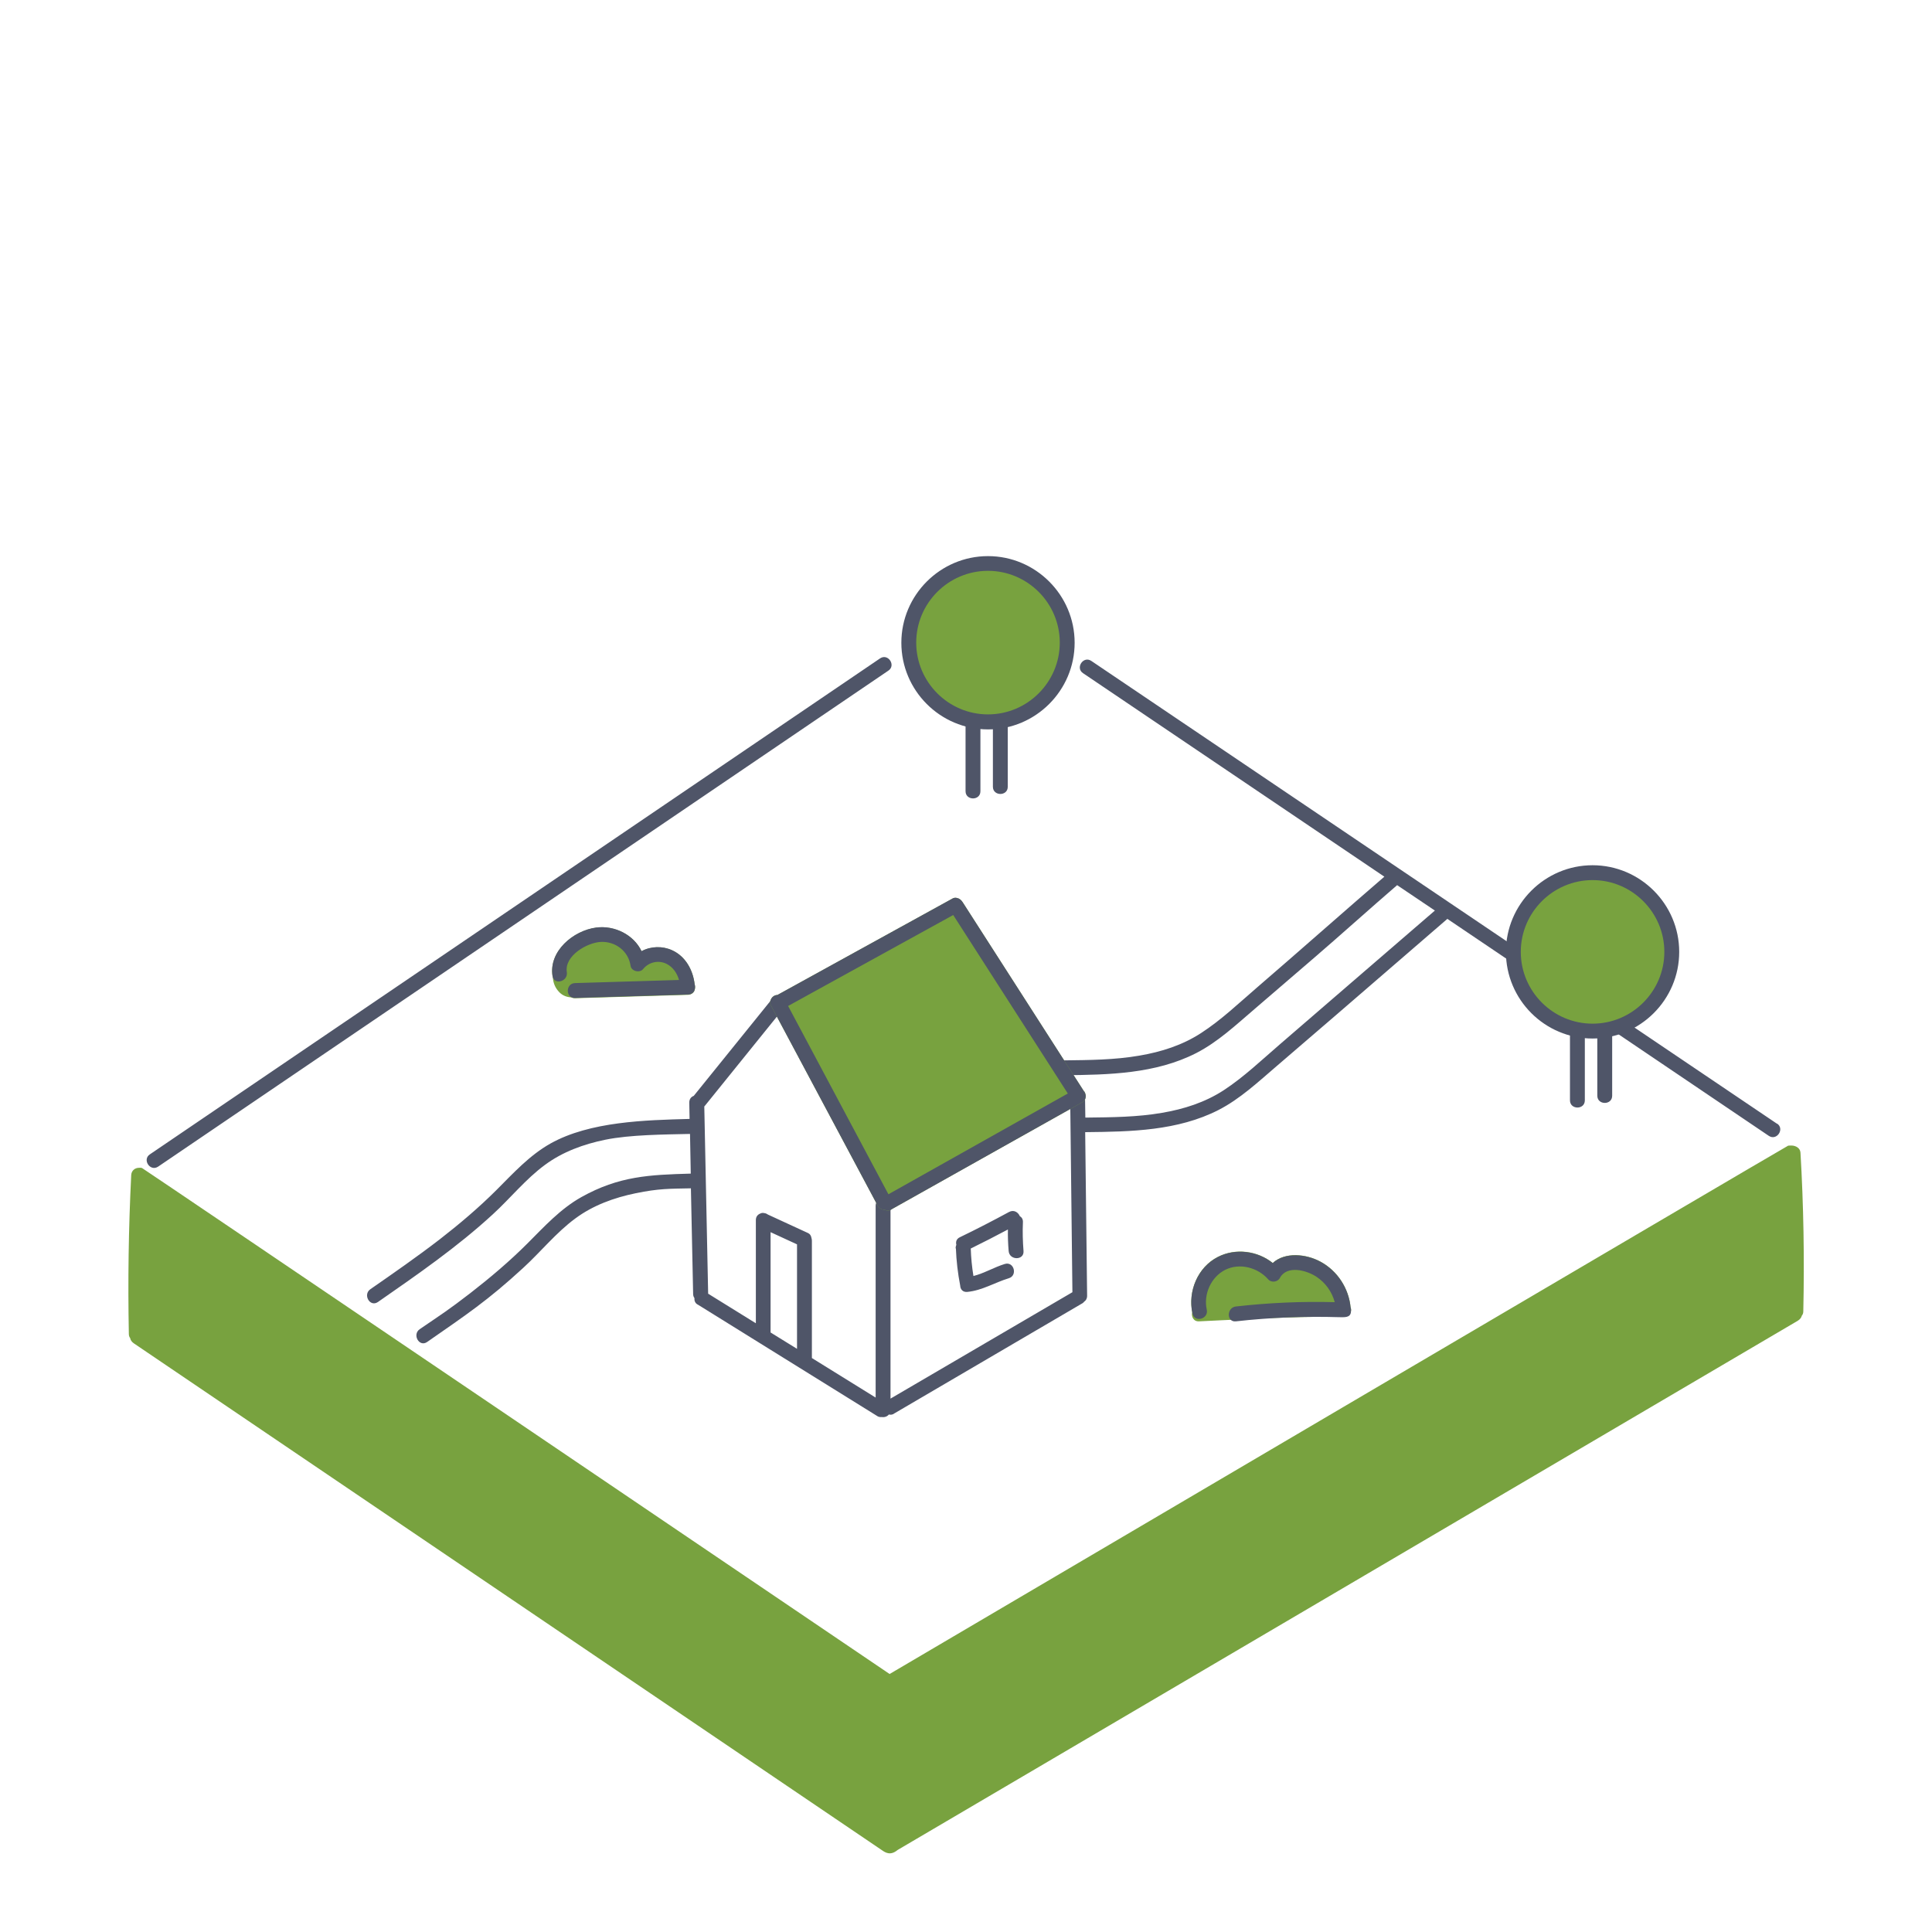 <?xml version="1.0" encoding="UTF-8"?><svg id="Layer_1" xmlns="http://www.w3.org/2000/svg" viewBox="0 0 1300 1300"><defs><style>.cls-1{fill:#78a23f;}.cls-2{fill:#4f5568;}</style></defs><path class="cls-2" d="M1195.8,756.2l-461.5-311.5c-5.4-3.6-10.9,4.8-5.5,8.3l202.7,136.9c-25.9,22.3-59.9,52.4-85.5,74.4-12.2,10.5-24.2,22-37.8,30.8-12.6,8.2-26.8,12.7-41.5,15.2-16.7,2.9-33.8,3-50.8,3.2-6.4,0-6.5,10.1,0,10,30.1-.3,61.6-.9,89-14.9,14.6-7.5,26.7-18.9,39.1-29.5,13.6-11.7,27.1-23.3,40.7-35,15.6-13.4,39.8-35.1,55.4-48.5l25.4,17.1c-27.1,23.3-79.1,68.3-104.3,90-12.2,10.5-24.2,22-37.8,30.9-12.6,8.2-26.8,12.7-41.5,15.2-16.7,2.9-33.8,3-50.8,3.2h-.8l-.2-13.4c0-6.4-10-6.5-10,0l1.5,130.9-122.4,71.6v-129.8c0-6.4-10-6.5-10,0v129.1l-42.9-26.6v-78.9c0-.7-.1-1.3-.3-1.9-.2-1.4-.9-2.7-2.5-3.4l-26.7-12.3c-.7-.5-1.5-.9-2.4-1-1-.3-2-.2-2.9.3-1.7.7-2.9,2.1-2.9,4.4h0v69.4l-32.1-19.9-2.6-126,.3-.3,52.8-65.4c2.6-3.1-5-9.5-7.7-6.4l-52.5,65c-1.7.6-3,2.1-3,4.5l.2,11c-29.7.8-67,1.7-93.5,16.5-14.1,7.9-25,19.9-36.3,31.2-12,12-25,23-38.4,33.4-15.2,11.7-30.9,22.6-46.6,33.5-5.2,3.6-.3,12.3,5.1,8.6,26.6-18.5,53.4-37,77.3-59,11.8-10.8,22.1-23.7,35-33.2,12-8.9,26.1-14,40.7-17,16.7-3.4,39.8-3.5,57-3.9l.5,26.7c-27.7.8-48.2,1.6-73.6,15.8-14.1,7.9-25,19.9-36.3,31.2-12,12-25,23-38.4,33.4-15.2,11.7-18.3,13.5-34.1,24.3-5.2,3.6-.3,12.3,5,8.6,26.6-18.5,40.8-27.9,64.7-49.9,11.8-10.8,22.1-23.7,35-33.2,12-8.9,26.1-14,40.7-17,15.6-3.2,22.7-3,37.1-3.3l1.5,71.1c0,1.2.4,2.1.9,2.8-.2,1.8.5,3.6,2.5,4.5l120.9,75.1c.9.4,1.8.5,2.6.4,1.8.3,3.7-.3,4.8-1.7,1.2.3,2.6.2,3.8-.8l126.7-74.2c.4-.3.6-.6.9-.9,1.2-.8,2-2.1,2-4l-1.3-110.1h.7c30.1-.3,61.6-.9,89-14.9,14.6-7.5,26.7-18.9,39.1-29.5,13.6-11.7,27.1-23.3,40.7-35,15.1-13,57.5-49.7,74.2-64.1l107.7,72.7c-2.9-1-6.8.5-6.8,4.5v41.8c0,6.4,10,6.5,10,0v-41.8c0-1.3-.4-2.3-1-3.1l106.4,71.9c5.4,3.6,10.9-4.8,5.5-8.3h0l.1.2ZM518.5,829.1l17.8,8.2v70.3l-17.8-11v-67.5h0ZM1066.4,694.4v46c0,6.5-10,6.4-10,0v-46c0-6.5,10-6.4,10,0ZM649.7,532.4v-46c0-6.5,10-6.4,10,0v46c0,6.5-10,6.4-10,0ZM668.1,529.4v-41.8c0-6.5,10-6.4,10,0v41.8c0,6.5-10,6.4-10,0ZM597.7,451.3L106.4,785c-5.4,3.6-10.9-4.8-5.5-8.3l491.3-333.7c5.4-3.6,10.9,4.8,5.5,8.3h0ZM643,840c0-.9.2-1.7.5-2.4-.5-1.9,0-4,2.4-5.1,11.2-5.4,22.2-11.1,33.1-17,3.2-1.7,6.1.2,7.2,2.8,1.3.8,2.2,2.1,2.1,4.1-.3,6.5-.1,12.9.4,19.4h0c.5,6.4-9.5,6.4-10,0-.4-4.8-.6-9.6-.5-14.5-8.3,4.4-16.6,8.7-25,12.8.2,6.2.8,12.4,1.8,18.5,7.2-1.8,13.9-5.9,21.1-8.1,6.2-1.9,8.8,7.8,2.7,9.6-9.5,2.9-17.8,8.2-27.9,9.2-3.1.3-4.7-1.8-4.8-4.2-1.6-8.3-2.6-16.7-2.9-25.1h-.2Z"/><path class="cls-1" d="M1211.5,775.6c-.2-3.1-3.1-4.7-5.9-4.8-.8,0-1.7,0-2.4.1-1.1.3-575.1,338.1-604.6,355.5-38.4-26-502.2-340.2-503.1-340.5-.6-.2-1.4-.2-2.1-.1-2.4,0-4.9,1.7-5.1,4.8-1.8,35.7-2.3,71.3-1.6,107,0,1.1.3,2,.9,2.8.2,1.2.9,2.4,2.3,3.4l503.3,341c2.8,2,6.1,3.9,10.8,0l605.7-356.1c1.6-1,2.4-2.2,2.7-3.4.6-.7,1-1.7,1-2.8.8-35.7.2-71.4-1.9-107h0v.1ZM467.4,662.3c-1.1-9.5-6.1-18.7-15.1-22.8-6.5-3-14.4-2.8-20.6.6-5.3-11.1-18.2-17.5-30.5-15.9-15.4,2-32.1,15.9-29.4,32.7,0,.3.1.6.2.9.3,3.8,1.6,7,4.4,9.9,2.4,2.4,5.1,3.2,8.1,3.5.6.3,1.4.5,2.3.5l76.1-2.3c.6,0,1.2-.1,1.7-.3,1.4-.5,2.5-1.6,2.9-3.2.3-1.1.3-2.4-.1-3.5h0v-.1ZM729.5,734.5l-81.8-127.5c-1-1.5-2.2-2.4-3.5-2.7-1.2-.4-2.5-.3-3.8.6l-117.3,64.6c-2,0-3.8,1.4-4.5,3.3-.7,1.5-.3,3.2.6,4.6l71.2,133.5c1.2,2.3,3.1,3.2,4.9,3.1,1.4.8,3.2.9,4.8-.4l127.2-71.4c2.7-1,4.5-4.2,2.3-7.8h0l-.1.1ZM1071.6,587.2c29.4,0,53.3,23.9,53.3,53.3s-23.9,53.3-53.3,53.3-53.3-23.9-53.3-53.3,23.9-53.3,53.3-53.3ZM664.8,379.1c29.4,0,53.3,23.9,53.3,53.3s-23.9,53.3-53.3,53.3-53.3-23.9-53.3-53.3,23.9-53.3,53.3-53.3ZM908.8,879.8c-1.2-12.9-8.8-24.7-20.3-30.9-9.6-5.2-23.8-6.7-32.1.9-10.2-8.2-25-10.2-36.9-4.1-13.5,6.8-20.1,22.8-17.3,37.2-.7,2.9.8,6.4,4.6,6.2,7.3-.3,71.2-3.8,94.5-3,3.5-6.7,7.5.5,7.7-3.7.2-.9.1-1.8-.1-2.7h0l-.1.1Z"/><path class="cls-2" d="M467.5,665.7c.3-1.1.3-2.4-.1-3.5-1.1-9.5-6.1-18.7-15.1-22.8-6.5-3-14.4-2.8-20.6.6-5.3-11.1-18.2-17.5-30.5-15.9-15.4,2-32.1,15.9-29.4,32.7,1,6.3,10.6,3.7,9.6-2.7-1.7-11,13.6-19.8,22.8-20.3,9.9-.5,18.7,6.2,20.1,16.1.5,3.6,6.1,5,8.4,2.2,3.8-4.7,10.3-6.3,15.9-3.5,4.3,2.2,7,6.3,8.3,10.8-23.3.7-46.6,1.4-70,2.1-6.4.2-6.5,10.2,0,10l76.1-2.3c.6,0,1.2-.1,1.7-.3,1.4-.5,2.5-1.6,2.8-3.2h0ZM908.8,879.9c-1.2-12.9-8.8-24.7-20.3-30.9-9.6-5.2-23.8-6.7-32.1.9-10.2-8.2-25-10.2-36.9-4.1-13.7,7-20.4,23.4-17.1,38.1,1.4,6.3,11,3.6,9.6-2.7-2.3-10.4,2.9-22,12.5-26.8,9.8-4.8,21.9-1.5,28.9,6.5,2.1,2.4,6.4,1.7,7.8-1,4.7-8.8,18-5.2,24.6-.8,6.1,4,10.5,10.2,12.3,17.1-22.2-.6-44.4.4-66.5,2.9-6.3.7-6.4,10.7,0,10,23.1-2.6,46.4-3.5,69.7-2.8,3.3,0,7.5.5,7.7-3.7.2-.9.1-1.8-.1-2.7h-.1ZM1071.6,698.8c-32.2,0-58.3-26.2-58.3-58.3s26.2-58.3,58.3-58.3,58.3,26.2,58.3,58.3-26.2,58.3-58.3,58.3ZM1071.6,592.2c-26.6,0-48.3,21.7-48.3,48.3s21.7,48.3,48.3,48.3,48.3-21.7,48.3-48.3-21.7-48.3-48.3-48.3ZM664.8,490.8c-32.2,0-58.3-26.2-58.3-58.3s26.2-58.3,58.3-58.3,58.3,26.2,58.3,58.3-26.2,58.3-58.3,58.3ZM664.8,384.1c-26.6,0-48.3,21.7-48.3,48.3s21.7,48.3,48.3,48.3,48.3-21.7,48.3-48.3-21.7-48.3-48.3-48.3ZM729.5,734.5l-81.8-127.5c-1-1.5-2.2-2.4-3.5-2.7-1.2-.4-2.5-.3-3.8.6l-117.3,64.6c-2,0-3.8,1.4-4.5,3.3-.7,1.5-.3,3.2.6,4.6l71.2,133.5c1.2,2.3,3.1,3.2,4.9,3.1,1.4.8,3.2.9,4.8-.4l127.2-71.4c2.7-1,4.5-4.2,2.3-7.8h0l-.1.1ZM597.8,803.6l-67.5-126.7,111.1-61.2,77.1,120.1-120.7,67.8h0Z"/></svg>